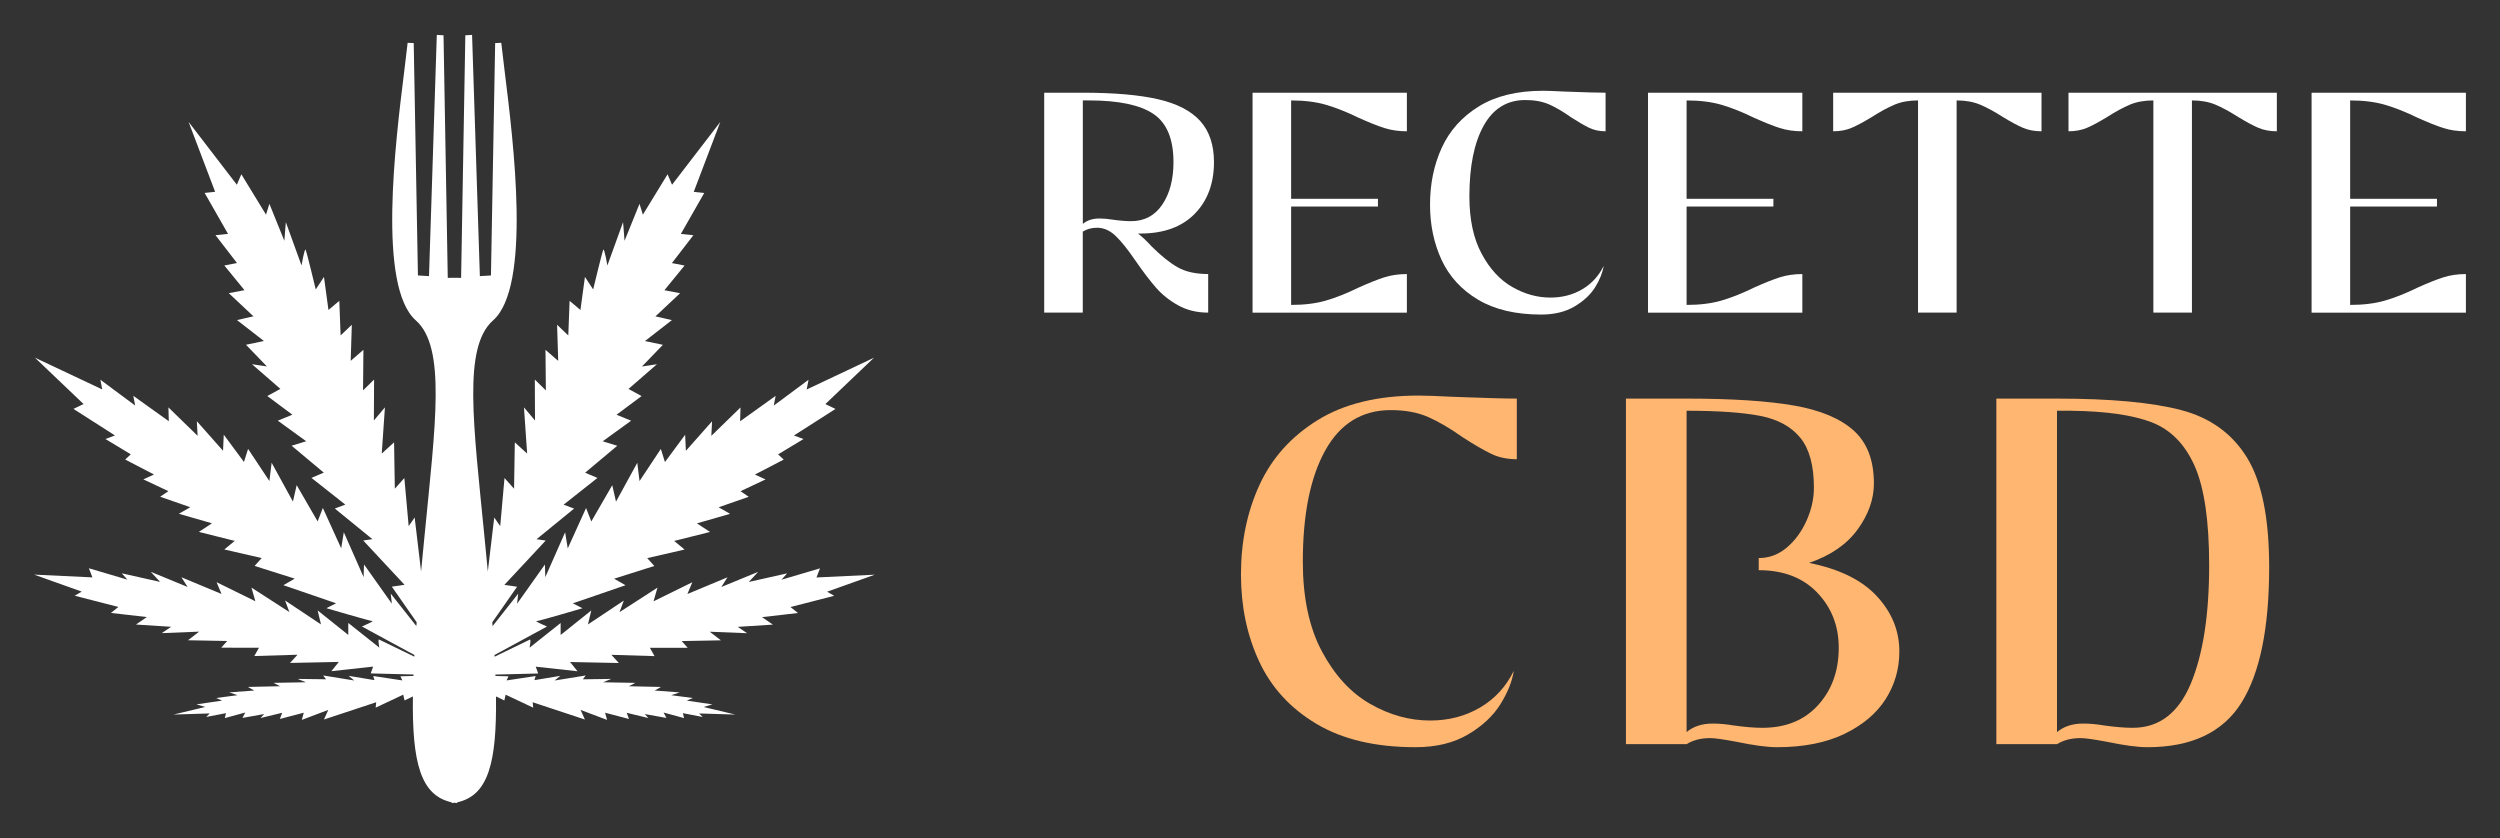 <?xml version="1.0" encoding="utf-8"?>
<!-- Generator: Adobe Illustrator 16.0.0, SVG Export Plug-In . SVG Version: 6.00 Build 0)  -->
<!DOCTYPE svg PUBLIC "-//W3C//DTD SVG 1.1//EN" "http://www.w3.org/Graphics/SVG/1.1/DTD/svg11.dtd">
<svg version="1.1" id="Calque_1" xmlns="http://www.w3.org/2000/svg" xmlns:xlink="http://www.w3.org/1999/xlink" x="0px" y="0px"
	 width="179px" height="60px" viewBox="0 0 179 60" enable-background="new 0 0 179 60" xml:space="preserve">
<rect x="0" y="0" width="179" height="60" fill="#333333" stroke="none"/>
<g>
	<path fill-rule="evenodd" clip-rule="evenodd" fill="#FFFFFF" d="M35.474,48.399l0.93,0.025l-0.133,0.295l2.082-0.316l-0.088,0.295
		l1.854-0.307l-0.408,0.334l2.228-0.361l-0.208,0.274l2.036-0.027l-0.589,0.241l2.315,0.042l-0.468,0.241l2.303,0.051l-0.455,0.257
		l1.793,0.133l-0.604,0.2l1.539,0.202l-0.428,0.187l1.835,0.268l-0.63,0.188l2.276,0.542l-2.597-0.08l0.255,0.253l-1.419-0.274
		l0.087,0.355l-1.465-0.4l0.201,0.388l-1.553-0.28l0.261,0.287l-1.553-0.376l0.167,0.443l-1.713-0.449l0.141,0.515l-1.895-0.715
		l0.308,0.688l-3.74-1.237l0.04,0.388l-1.974-0.93l-0.094,0.414l-0.598-0.289c0.062,4.736-0.547,7.094-2.776,7.582v0.033V57.5
		l-0.02-0.002c-0.043-0.002-0.083-0.008-0.125-0.016l0,0c-0.018-0.004-0.034-0.006-0.054-0.008
		c-0.021,0.002-0.037,0.004-0.054,0.008c-0.041,0.008-0.082,0.014-0.125,0.016l-0.02,0.002v-0.022l0-0.033
		c-2.228-0.488-2.837-2.846-2.776-7.582l-0.598,0.289l-0.094-0.414l-1.974,0.93l0.039-0.388l-3.74,1.237l0.309-0.688l-1.895,0.715
		l0.141-0.515l-1.712,0.449l0.167-0.443l-1.553,0.376l0.261-0.287l-1.553,0.28l0.2-0.388l-1.465,0.4l0.087-0.355l-1.419,0.274
		l0.255-0.253l-2.597,0.08l2.276-0.542l-0.63-0.188l1.835-0.268l-0.428-0.187l1.538-0.202l-0.603-0.2l1.794-0.133l-0.455-0.257
		l2.303-0.051l-0.468-0.241l2.315-0.042l-0.589-0.241l2.035,0.027l-0.207-0.274l2.228,0.361l-0.408-0.334l1.854,0.307l-0.088-0.295
		l2.082,0.316l-0.134-0.295l0.931-0.025l0.004-0.105l-3.063-0.077l0.173-0.488l-2.991,0.328l0.535-0.662l-3.494,0.072l0.536-0.587
		l-3.094,0.093l0.336-0.596l-2.705-0.001l0.429-0.48l-2.81-0.053l0.802-0.617l-2.676,0.107l0.669-0.455l-2.517-0.161l0.776-0.535
		l-2.57-0.295l0.536-0.428l-3.131-0.804l0.507-0.294l-3.413-1.218l4.177,0.199l-0.255-0.654l2.758,0.815L8.72,41.049l2.743,0.616
		l-0.669-0.724l2.638,1.086l-0.443-0.696l2.872,1.198l-0.354-0.844l2.777,1.365l-0.28-0.978l2.717,1.754l-0.309-0.829l2.571,1.712
		l-0.241-1.004l2.195,1.755v-0.856l2.223,1.766c0,0-0.122-0.642-0.015-0.576c0.057,0.035,1.34,0.656,2.521,1.223l0.006-0.121
		l-3.76-2.039c0,0,0.911-0.388,0.75-0.388s-3.292-0.923-3.292-0.923l0.696-0.35l-3.776-1.297l0.816-0.468l-2.878-0.91l0.509-0.563
		l-2.676-0.615l0.748-0.615l-2.569-0.643l0.937-0.616l-2.37-0.682l0.817-0.47l-2.155-0.75l0.587-0.401l-1.792-0.843l0.763-0.348
		l-2.062-1.072l0.401-0.374L7.55,31.433l0.682-0.255l-2.973-1.901l0.723-0.348L2.503,25.61l4.818,2.274l-0.134-0.696l2.49,1.848
		L9.544,28.34l2.542,1.82l-0.027-0.99l2.089,2.034l-0.054-1.044l1.875,2.115l0.053-1.151l1.446,1.955l0.294-0.938l1.526,2.301
		l0.161-1.31l1.525,2.783l0.268-1.179l1.5,2.598l0.375-0.964l1.312,2.892l0.188-1.152l1.418,3.213l0.027-0.91l1.994,2.811
		l-0.08-0.722l1.836,2.326l0.021-0.275l-1.777-2.547l0.91-0.133l-2.958-3.172l0.655-0.096l-2.69-2.194l0.75-0.281L22.3,34.216
		l0.883-0.375l-2.303-1.928l1.044-0.32l-2.035-1.474l1.044-0.427l-1.794-1.338l0.937-0.51l-2.035-1.767l1.071,0.16l-1.5-1.553
		l1.285-0.268l-1.928-1.499l1.178-0.269l-1.767-1.658l1.125-0.214l-1.444-1.768l0.908-0.175l-1.539-1.994l0.896-0.093l-1.673-2.933
		l0.75-0.08L13.504,8.73l3.455,4.497l0.321-0.749l1.767,2.891l0.241-0.776l1.072,2.65l0.105-1.338l1.125,3.105
		c0,0,0.214-1.285,0.294-1.124c0.081,0.16,0.723,2.838,0.723,2.838l0.589-0.898l0.322,2.369l0.776-0.655l0.094,2.477l0.802-0.763
		l-0.08,2.583l0.911-0.789l-0.027,2.904l0.791-0.776l-0.015,2.931l0.791-0.938l-0.228,3.307l0.883-0.804l0.054,3.32l0.682-0.764
		l0.309,3.441l0.429-0.616l0.46,3.866c0.08-0.842,0.163-1.687,0.245-2.531c0.786-8.052,1.551-13.53-0.621-15.447
		c-2.747-2.427-1.475-12.67-0.819-17.929c0.093-0.761,0.174-1.416,0.229-1.927l0.002-0.019h0.019l0.4,0.018l0.018,0.001l0,0.02
		l0.301,16.618l0.793,0.048l0.558-17.25l0-0.021l0.021,0.001l0.441,0.025l0.02,0.001l0,0.019l0.303,17.348l0.177-0.001v-0.002h0.021
		l0.28,0.001l0.28-0.001h0.021v0.002l0.177,0.001l0.302-17.348l0.001-0.019l0.02-0.001l0.441-0.025L33.8,2.5l0.001,0.021
		l0.557,17.25l0.794-0.048l0.301-16.618l0.001-0.02l0.018-0.001l0.4-0.018h0.02l0.001,0.019c0.055,0.511,0.136,1.166,0.229,1.927
		c0.655,5.26,1.928,15.502-0.819,17.929c-2.172,1.917-1.407,7.396-0.621,15.447c0.083,0.845,0.165,1.689,0.245,2.532l0.459-3.867
		l0.429,0.616l0.307-3.441l0.684,0.764l0.054-3.32l0.883,0.804l-0.228-3.307l0.791,0.938l-0.014-2.931l0.791,0.776l-0.027-2.904
		l0.911,0.789l-0.08-2.583l0.802,0.763l0.094-2.477l0.776,0.655l0.322-2.369l0.589,0.898c0,0,0.642-2.678,0.722-2.838
		c0.081-0.161,0.295,1.124,0.295,1.124l1.125-3.105l0.105,1.338l1.072-2.65l0.241,0.776l1.767-2.891l0.321,0.749l3.455-4.497
		l-1.901,5.006l0.75,0.08l-1.673,2.933l0.896,0.093l-1.538,1.994l0.908,0.175l-1.444,1.768l1.125,0.214l-1.767,1.658l1.178,0.269
		l-1.928,1.499l1.284,0.268l-1.499,1.553l1.071-0.16l-2.035,1.767l0.937,0.51l-1.794,1.338l1.044,0.427l-2.035,1.474l1.044,0.32
		l-2.302,1.928l0.883,0.375l-2.422,1.914l0.75,0.281l-2.689,2.194l0.655,0.096l-2.958,3.172l0.91,0.133l-1.777,2.547l0.021,0.275
		l1.836-2.326l-0.08,0.722l1.994-2.811l0.026,0.91l1.419-3.213l0.188,1.152l1.312-2.892l0.375,0.964l1.5-2.598l0.268,1.179
		l1.524-2.783l0.161,1.31l1.526-2.301l0.294,0.938l1.446-1.955l0.053,1.151l1.875-2.115l-0.054,1.044l2.089-2.034l-0.026,0.99
		l2.542-1.82l-0.134,0.696l2.49-1.848l-0.134,0.696l4.818-2.274l-3.479,3.318l0.723,0.348l-2.972,1.901l0.682,0.255l-1.818,1.097
		l0.402,0.374l-2.063,1.072l0.763,0.348l-1.792,0.843l0.587,0.401l-2.154,0.75l0.817,0.47l-2.371,0.682l0.937,0.616l-2.568,0.643
		l0.748,0.615l-2.676,0.615l0.509,0.563l-2.878,0.91l0.816,0.468l-3.776,1.297l0.696,0.35c0,0-3.13,0.923-3.291,0.923
		s0.749,0.388,0.749,0.388l-3.76,2.039l0.007,0.121c1.182-0.566,2.465-1.188,2.521-1.223c0.107-0.065-0.015,0.576-0.015,0.576
		l2.223-1.766v0.856l2.195-1.755l-0.241,1.004l2.571-1.712l-0.309,0.829l2.717-1.754l-0.281,0.978l2.777-1.365l-0.355,0.844
		l2.872-1.198l-0.443,0.696l2.638-1.086l-0.669,0.724l2.743-0.616l-0.401,0.455l2.758-0.815l-0.255,0.654l4.177-0.199l-3.413,1.218
		l0.507,0.294l-3.131,0.804l0.535,0.428l-2.57,0.295l0.776,0.535l-2.517,0.161l0.669,0.455l-2.676-0.107l0.802,0.617l-2.81,0.053
		l0.429,0.48l-2.705,0.001l0.333,0.596l-3.091-0.093l0.535,0.587l-3.493-0.072l0.535,0.662l-2.99-0.328l0.173,0.488l-3.063,0.077
		L35.474,48.399z"/>
	<g>
		<g>
			<path fill="#FFFFFF" d="M77.529,6.638c2.247,0,4.047,0.157,5.4,0.47c1.354,0.313,2.357,0.834,3.011,1.561
				c0.654,0.728,0.98,1.709,0.98,2.942c0,1.528-0.46,2.762-1.381,3.701c-0.921,0.939-2.219,1.409-3.895,1.409h-0.166
				c0.294,0.221,0.617,0.524,0.967,0.911c0.664,0.663,1.28,1.16,1.851,1.492c0.571,0.331,1.307,0.497,2.21,0.497v2.763
				c-0.811,0-1.529-0.176-2.155-0.525s-1.156-0.773-1.588-1.271c-0.433-0.497-0.917-1.133-1.451-1.906
				c-0.553-0.81-1.031-1.409-1.437-1.795c-0.405-0.387-0.847-0.581-1.326-0.581c-0.387,0-0.728,0.093-1.022,0.277v5.801h-2.762
				V6.638H77.529z M78.717,15.644c0.294,0,0.608,0.027,0.939,0.082c0.515,0.074,0.958,0.11,1.326,0.11
				c0.958,0,1.704-0.396,2.238-1.187c0.534-0.792,0.801-1.805,0.801-3.039c0-1.657-0.479-2.809-1.436-3.453
				c-0.958-0.645-2.496-0.967-4.613-0.967h-0.442v8.84C77.842,15.772,78.238,15.644,78.717,15.644z"/>
			<path fill="#FFFFFF" d="M100.732,6.638V9.4c-0.59,0-1.128-0.078-1.616-0.234c-0.488-0.156-1.101-0.401-1.837-0.732
				c-0.829-0.405-1.602-0.714-2.32-0.926c-0.718-0.211-1.556-0.317-2.514-0.317v7.044h6.216v0.553h-6.216v7.044
				c0.958,0,1.796-0.105,2.514-0.317c0.718-0.212,1.492-0.521,2.32-0.926c0.737-0.331,1.349-0.575,1.837-0.732
				c0.487-0.155,1.026-0.234,1.616-0.234v2.763H89.683V6.638H100.732z"/>
			<path fill="#FFFFFF" d="M105.83,21.458c-1.188-0.709-2.058-1.657-2.611-2.845c-0.552-1.188-0.829-2.51-0.829-3.964
				c0-1.492,0.281-2.851,0.842-4.075s1.446-2.21,2.652-2.955c1.206-0.746,2.739-1.119,4.6-1.119c0.313,0,0.819,0.019,1.519,0.055
				c1.437,0.056,2.422,0.083,2.956,0.083V9.4c-0.442,0-0.833-0.083-1.174-0.249c-0.341-0.165-0.77-0.414-1.285-0.745
				c-0.571-0.405-1.096-0.714-1.574-0.926c-0.479-0.211-1.049-0.318-1.713-0.318c-1.308,0-2.302,0.613-2.983,1.838
				c-0.682,1.225-1.022,2.914-1.022,5.068c0,1.64,0.291,3.002,0.871,4.089c0.58,1.086,1.312,1.883,2.196,2.39
				c0.884,0.507,1.795,0.76,2.735,0.76c0.847,0,1.606-0.198,2.279-0.595c0.672-0.396,1.183-0.953,1.533-1.671
				c-0.074,0.479-0.276,0.985-0.607,1.52c-0.332,0.534-0.825,0.994-1.478,1.381c-0.654,0.387-1.451,0.58-2.39,0.58
				C108.522,22.521,107.017,22.167,105.83,21.458z"/>
			<path fill="#FFFFFF" d="M129.047,6.638V9.4c-0.59,0-1.128-0.078-1.617-0.234c-0.487-0.156-1.1-0.401-1.837-0.732
				c-0.828-0.405-1.602-0.714-2.32-0.926c-0.718-0.211-1.557-0.317-2.513-0.317v7.044h6.215v0.553h-6.215v7.044
				c0.956,0,1.795-0.105,2.513-0.317c0.719-0.212,1.492-0.521,2.32-0.926c0.737-0.331,1.35-0.575,1.837-0.732
				c0.489-0.155,1.027-0.234,1.617-0.234v2.763h-11.049V6.638H129.047z"/>
			<path fill="#FFFFFF" d="M135.648,7.494c-0.479,0.203-1.022,0.497-1.63,0.885c-0.571,0.35-1.05,0.607-1.437,0.772
				c-0.387,0.166-0.828,0.249-1.326,0.249V6.638h14.917V9.4c-0.497,0-0.939-0.083-1.326-0.249c-0.386-0.165-0.866-0.423-1.437-0.772
				c-0.607-0.388-1.151-0.682-1.63-0.885c-0.479-0.202-1.04-0.304-1.685-0.304v15.193h-2.763V7.19
				C136.688,7.19,136.127,7.292,135.648,7.494z"/>
			<path fill="#FFFFFF" d="M152.497,7.494c-0.479,0.203-1.021,0.497-1.629,0.885c-0.571,0.35-1.05,0.607-1.437,0.772
				c-0.387,0.166-0.828,0.249-1.326,0.249V6.638h14.917V9.4c-0.497,0-0.939-0.083-1.326-0.249c-0.387-0.165-0.866-0.423-1.437-0.772
				c-0.607-0.388-1.151-0.682-1.63-0.885c-0.479-0.202-1.041-0.304-1.686-0.304v15.193h-2.762V7.19
				C153.538,7.19,152.977,7.292,152.497,7.494z"/>
			<path fill="#FFFFFF" d="M176.559,6.638V9.4c-0.59,0-1.129-0.078-1.617-0.234c-0.487-0.156-1.1-0.401-1.836-0.732
				c-0.829-0.405-1.603-0.714-2.321-0.926c-0.718-0.211-1.556-0.317-2.514-0.317v7.044h6.216v0.553h-6.216v7.044
				c0.958,0,1.796-0.105,2.514-0.317c0.719-0.212,1.492-0.521,2.321-0.926c0.736-0.331,1.349-0.575,1.836-0.732
				c0.488-0.155,1.027-0.234,1.617-0.234v2.763h-11.05V6.638H176.559z"/>
		</g>
		<g>
			<path fill="#FFB670" d="M94.257,51.828c-1.867-1.113-3.234-2.604-4.102-4.471c-0.869-1.866-1.302-3.942-1.302-6.229
				c0-2.344,0.441-4.478,1.324-6.402c0.882-1.924,2.271-3.473,4.167-4.645c1.895-1.173,4.304-1.758,7.227-1.758
				c0.492,0,1.288,0.028,2.388,0.086c2.257,0.087,3.805,0.131,4.645,0.131v4.341c-0.694,0-1.31-0.131-1.844-0.392
				c-0.536-0.26-1.209-0.65-2.019-1.172c-0.897-0.636-1.722-1.121-2.474-1.453c-0.753-0.333-1.649-0.5-2.691-0.5
				c-2.055,0-3.618,0.963-4.688,2.887c-1.071,1.925-1.606,4.58-1.606,7.966c0,2.576,0.456,4.717,1.367,6.424
				c0.912,1.708,2.062,2.96,3.451,3.756c1.39,0.796,2.822,1.193,4.297,1.193c1.331,0,2.525-0.311,3.582-0.934
				c1.056-0.622,1.859-1.498,2.409-2.626c-0.116,0.753-0.434,1.548-0.955,2.388s-1.295,1.563-2.322,2.17
				c-1.028,0.607-2.279,0.912-3.754,0.912C98.49,53.5,96.124,52.943,94.257,51.828z"/>
			<path fill="#FFB670" d="M124.317,53.109c-0.926-0.174-1.549-0.261-1.866-0.261c-0.667,0-1.231,0.145-1.693,0.434h-4.341V28.54
				h4.341c3.241,0,5.81,0.167,7.705,0.499c1.895,0.333,3.321,0.934,4.275,1.802c0.956,0.867,1.433,2.127,1.433,3.776
				c0,1.129-0.39,2.229-1.171,3.299c-0.781,1.071-1.939,1.866-3.474,2.388c2.171,0.434,3.791,1.23,4.861,2.388
				s1.606,2.474,1.606,3.949c0,1.245-0.325,2.381-0.977,3.408c-0.65,1.027-1.636,1.859-2.951,2.496
				c-1.317,0.637-2.93,0.955-4.841,0.955C126.531,53.5,125.562,53.369,124.317,53.109z M122.624,51.807
				c0.463,0,0.955,0.043,1.477,0.131c0.81,0.115,1.505,0.173,2.084,0.173c1.678,0,3.009-0.542,3.993-1.628
				c0.983-1.085,1.476-2.452,1.476-4.102c0-1.563-0.514-2.88-1.541-3.95s-2.424-1.606-4.188-1.606v-0.868
				c0.752,0,1.425-0.253,2.019-0.76c0.593-0.506,1.063-1.15,1.411-1.932c0.347-0.781,0.521-1.563,0.521-2.344
				c0-1.592-0.325-2.785-0.977-3.581s-1.606-1.317-2.865-1.563c-1.259-0.245-3.017-0.368-5.274-0.368v23.006
				C121.249,52.01,121.872,51.807,122.624,51.807z"/>
			<path fill="#FFB670" d="M150.84,53.109c-0.926-0.174-1.549-0.261-1.866-0.261c-0.666,0-1.23,0.145-1.693,0.434h-4.341V28.54
				h4.341c3.849,0,6.815,0.275,8.898,0.824c2.084,0.55,3.653,1.687,4.71,3.408s1.584,4.334,1.584,7.835
				c0,4.37-0.666,7.611-1.996,9.723c-1.331,2.113-3.574,3.17-6.729,3.17C153.054,53.5,152.084,53.369,150.84,53.109z
				 M149.146,51.807c0.463,0,0.955,0.043,1.477,0.131c0.81,0.115,1.505,0.173,2.084,0.173c1.88,0,3.262-1.049,4.146-3.146
				c0.882-2.099,1.323-4.928,1.323-8.486c0-3.184-0.348-5.557-1.041-7.119c-0.695-1.563-1.723-2.604-3.082-3.126
				c-1.361-0.521-3.285-0.795-5.774-0.824h-0.998v23.006C147.771,52.01,148.395,51.807,149.146,51.807z"/>
		</g>
	</g>
</g>
</svg>
